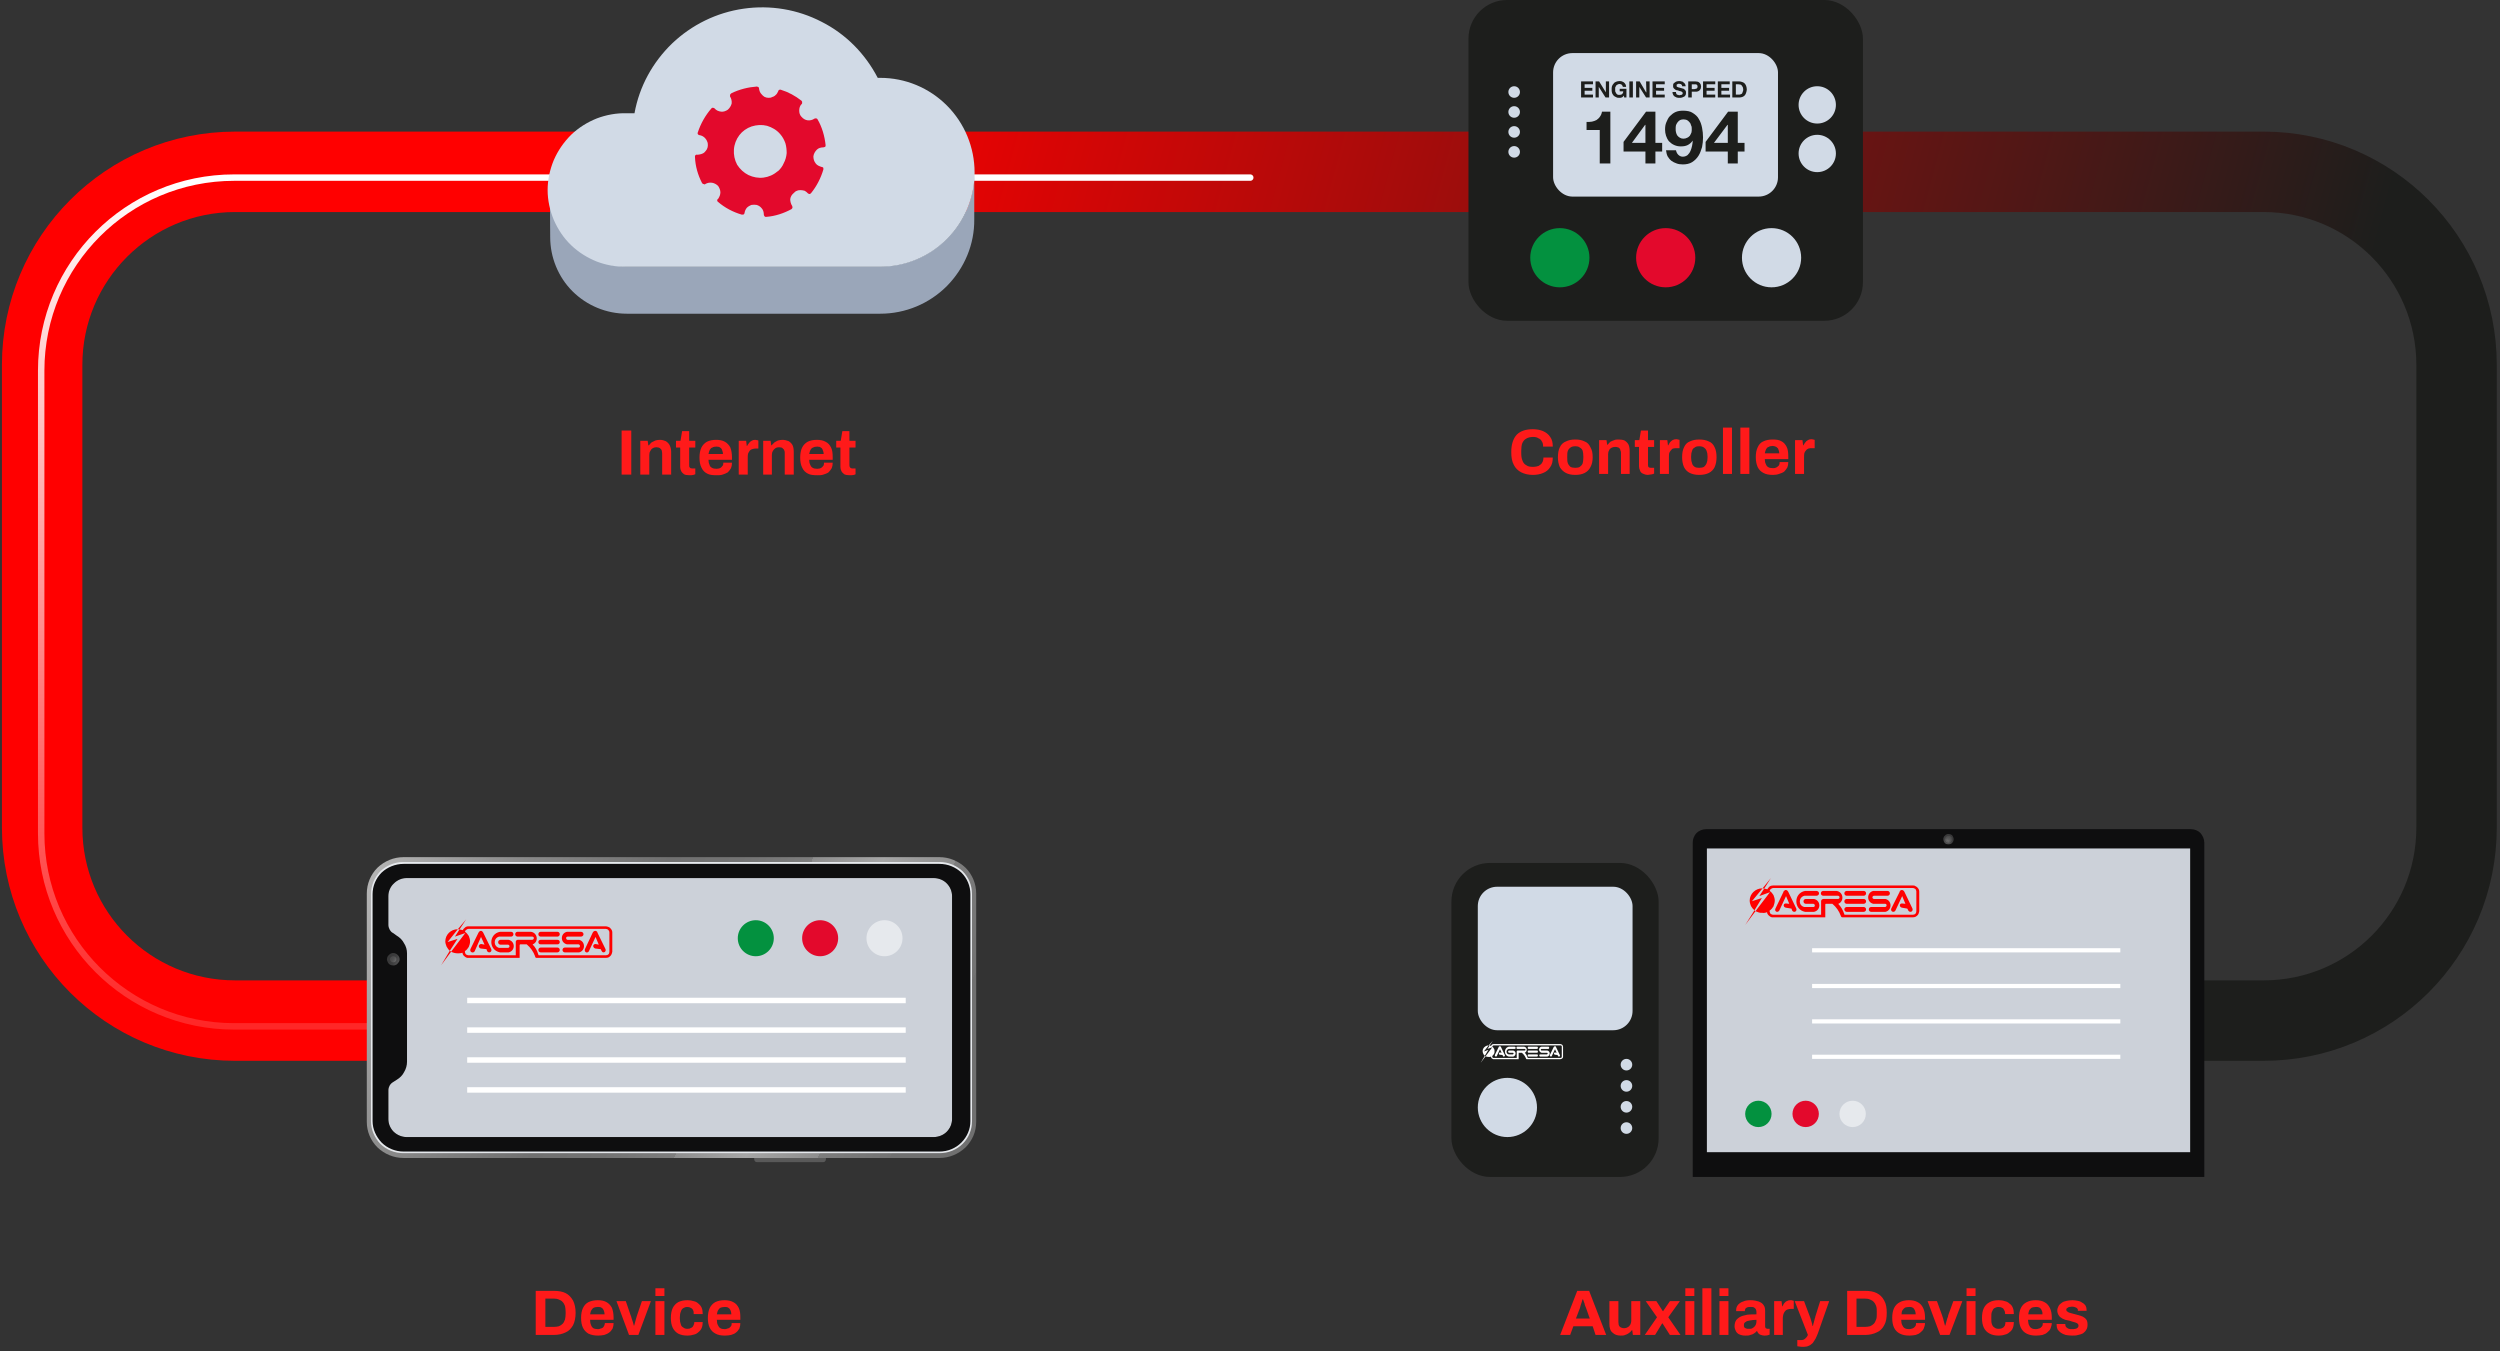 <svg xmlns="http://www.w3.org/2000/svg" width="777" height="420" viewBox="0 0 777 420" fill="none"><rect x="0" y="0" width="777" height="420" fill="#333333" stroke="none"/><defs><linearGradient id="Gradient-0" x1="669.9" y1="332.3" x2="196.3" y2="204.9" gradientUnits="userSpaceOnUse"><stop offset="0" stop-color="#1d1e1c"></stop><stop offset="1" stop-color="red"></stop></linearGradient><linearGradient id="Gradient-1" x1="388" y1="60.2" x2="388" y2="324" gradientUnits="userSpaceOnUse"><stop offset="0" stop-color="#fff"></stop><stop offset="1" stop-color="#ff2727"></stop></linearGradient><linearGradient id="Gradient-2" x1="606.3" y1="259.3" x2="604.9" y2="262.3" gradientUnits="userSpaceOnUse"><stop offset="0" stop-color="#585858"></stop><stop offset=".3" stop-color="#5b5b5b"></stop><stop offset=".6" stop-color="#656565"></stop><stop offset=".8" stop-color="#767676"></stop><stop offset="1" stop-color="#878787"></stop></linearGradient><linearGradient id="Gradient-3" x1="606" y1="259.9" x2="605.1" y2="261.8" gradientUnits="userSpaceOnUse"><stop offset="0" stop-color="#585858"></stop><stop offset=".3" stop-color="#5b5b5b"></stop><stop offset=".6" stop-color="#656565"></stop><stop offset=".8" stop-color="#767676"></stop><stop offset="1" stop-color="#878787"></stop></linearGradient><linearGradient id="Gradient-4" x1="605.9" y1="260.2" x2="605.3" y2="261.4" gradientUnits="userSpaceOnUse"><stop offset="0" stop-color="#585858"></stop><stop offset=".3" stop-color="#5b5b5b"></stop><stop offset=".6" stop-color="#656565"></stop><stop offset=".8" stop-color="#767676"></stop><stop offset="1" stop-color="#878787"></stop></linearGradient><linearGradient id="Gradient-5" x1="245.6" y1="361.3" x2="245.6" y2="356.7" gradientUnits="userSpaceOnUse"><stop offset="0" stop-color="#585858"></stop><stop offset=".3" stop-color="#5b5b5b"></stop><stop offset=".6" stop-color="#656565"></stop><stop offset=".8" stop-color="#767676"></stop><stop offset="1" stop-color="#878787"></stop></linearGradient><linearGradient id="Gradient-6" x1="116.4" y1="271.6" x2="300.2" y2="356.9" gradientUnits="userSpaceOnUse"><stop offset="0" stop-color="#b3b3b3"></stop><stop offset=".2" stop-color="#898989"></stop><stop offset=".4" stop-color="#707070"></stop><stop offset=".5" stop-color="#737373"></stop><stop offset=".6" stop-color="#7d7d7d"></stop><stop offset=".6" stop-color="#8e8e8e"></stop><stop offset=".7" stop-color="#a6a6a6"></stop><stop offset=".7" stop-color="#b3b3b3"></stop><stop offset=".7" stop-color="#a5a5a5"></stop><stop offset=".8" stop-color="#8e8e8e"></stop><stop offset=".8" stop-color="#7d7d7d"></stop><stop offset=".9" stop-color="#737373"></stop><stop offset=".9" stop-color="#707070"></stop></linearGradient><linearGradient id="Gradient-7" x1="120.5" y1="297.4" x2="124" y2="299" gradientUnits="userSpaceOnUse"><stop offset="0" stop-color="#585858"></stop><stop offset=".3" stop-color="#5b5b5b"></stop><stop offset=".6" stop-color="#656565"></stop><stop offset=".8" stop-color="#767676"></stop><stop offset="1" stop-color="#878787"></stop></linearGradient><linearGradient id="Gradient-8" x1="121.3" y1="297.7" x2="123.1" y2="298.6" gradientUnits="userSpaceOnUse"><stop offset="0" stop-color="#585858"></stop><stop offset=".3" stop-color="#5b5b5b"></stop><stop offset=".6" stop-color="#656565"></stop><stop offset=".8" stop-color="#767676"></stop><stop offset="1" stop-color="#878787"></stop></linearGradient></defs><style>@keyframes a0_do { 0% { stroke-dashoffset: 1395.2px; } 100% { stroke-dashoffset: 0px; } }@keyframes a1_t { 0% { transform: translate(236.3px,47.2px) rotate(0deg) translate(-400.3px,-52.2px); } 100% { transform: translate(236.3px,47.2px) rotate(360deg) translate(-400.3px,-52.2px); } }</style><path d="M122.3 317.2h-49.2c-33.2 0-60-26.8-60-60v-143.8c0-33.1 26.8-60 60-60h630.4c33.2 0 60 26.9 60 60v143.8c0 33.2-26.8 60-60 60h-51.4" stroke="url(#Gradient-0)" stroke-width="25" stroke-linecap="round"></path><path d="M122 324h-49.2c-33.2 0-60-26.9-60-60v-143.8c0-33.1 26.8-60 60-60h630.4c33.2 0 60 26.9 60 60v143.8c0 33.1-26.8 60-60 60h-51.4" stroke="url(#Gradient-1)" stroke-width="2" stroke-linecap="round" stroke-dashoffset="1395.2" stroke-dasharray="697.5" transform="translate(0,-5)" style="animation: 4s linear infinite both a0_do;"></path><rect x="456.4" width="122.6" height="99.7" rx="12" fill="#1d1e1c"></rect><rect x="482.7" y="16.5" width="69.9" height="44.6" rx="6" fill="#d1dae6"></rect><ellipse cx="484.8" cy="80.1" fill="#03913f" rx="9.2" ry="9.2"></ellipse><ellipse cx="517.7" cy="80.1" fill="#e3092c" rx="9.2" ry="9.2"></ellipse><ellipse cx="550.6" cy="80.1" fill="#d1dae6" rx="9.2" ry="9.2"></ellipse><ellipse cx="564.8" cy="32.6" fill="#d1dae6" rx="5.8" ry="5.8"></ellipse><ellipse cx="470.6" cy="28.6" fill="#d1dae6" rx="1.8" ry="1.8"></ellipse><ellipse cx="470.6" cy="34.8" fill="#d1dae6" rx="1.8" ry="1.8"></ellipse><ellipse cx="470.6" cy="41" fill="#d1dae6" rx="1.8" ry="1.8"></ellipse><ellipse cx="470.6" cy="47.2" fill="#d1dae6" rx="1.8" ry="1.8"></ellipse><ellipse cx="564.8" cy="47.7" fill="#d1dae6" rx="5.8" ry="5.8"></ellipse><path d="M500.5 50.8h-3.3v-10.4h-4.1v-2.5c.6 0 1.2 0 1.7-0.1c.5-0.1 1-0.3 1.4-0.5c.4-0.3 .8-0.6 1.1-1.1c.3-0.4 .5-0.9 .6-1.5h2.6v16.1Zm10.9-12h-0.1l-4.1 5.6h4.2v-5.6Zm0 8.3h-6.8v-3l7-9.4h2.9v9.7h2.1v2.7h-2.1v3.7h-3.1v-3.7Zm11.8-4c.5 0 .8-0.1 1.2-0.3c.3-0.1 .6-0.4 .8-0.6c.2-0.3 .3-0.6 .5-1c.1-0.4 .1-0.7 .1-1.1c0-0.4 0-0.8-0.2-1.1c-0.1-0.4-0.2-0.7-0.5-1c-0.2-0.3-0.5-0.5-0.8-0.7c-0.3-0.1-0.7-0.2-1.1-0.2c-0.4 0-0.7 .1-1 .2c-0.3 .2-0.6 .4-0.8 .7c-0.2 .3-0.4 .6-0.5 .9c-0.1 .4-0.1 .7-0.1 1.1c0 .4 0 .8 .1 1.1c.1 .4 .2 .7 .4 1c.2 .3 .5 .5 .8 .7c.3 .2 .7 .3 1.1 .3Zm-2.3 3.6c.1 .5 .3 1 .7 1.4c.4 .4 .9 .6 1.4 .6c.6 0 1.1-0.2 1.5-0.5c.4-0.4 .7-0.8 .9-1.3c.2-0.5 .4-1 .5-1.6c.1-0.6 .2-1.1 .2-1.5v-0.1c-0.5 .7-1 1.1-1.6 1.4c-0.6 .3-1.3 .4-2.1 .4c-0.7 0-1.3-0.1-2-0.4c-0.7-0.3-1.2-0.7-1.7-1.2c-0.4-0.5-0.7-1.1-0.9-1.7c-0.2-0.6-0.3-1.3-0.3-1.9c0-0.9 .1-1.6 .4-2.3c.3-0.7 .6-1.4 1.1-1.9c.5-0.5 1.1-1 1.8-1.3c.7-0.3 1.5-0.4 2.3-0.4c1.2 0 2.3 .2 3 .7c.8 .5 1.5 1.1 1.9 1.9c.5 .8 .8 1.7 1 2.7c.2 1 .3 2 .3 3c0 1-0.1 2-0.3 3c-0.3 1-0.6 1.9-1.1 2.7c-0.5 .8-1.2 1.5-2 2c-0.8 .5-1.8 .7-2.9 .7c-0.7 0-1.4-0.1-1.9-0.3c-0.6-0.2-1.2-0.5-1.6-0.8c-0.5-0.4-0.9-0.9-1.2-1.4c-0.3-0.6-0.4-1.2-0.5-1.9h3.1Zm16.1-7.9h-0.1l-4.2 5.6h4.3v-5.6Zm0 8.3h-6.9v-3l7-9.4h3v9.7h2.1v2.7h-2.1v3.7h-3.1v-3.7Z" fill="#1d1e1c"></path><path d="M491.4 25.3h3.7v.9h-2.6v1.1h2.4v.9h-2.4v1.2h2.6v.9h-3.7v-5Zm4.5 0h1.1l2.1 3.4v-3.4h1v5h-1.1l-2.1-3.3v3.3h-1v-5Zm8.8 4.4c-0.2 .3-0.4 .5-0.7 .6c-0.2 .1-0.4 .1-0.7 .1c-0.4 0-0.7 0-1-0.2c-0.3-0.1-0.6-0.3-0.8-0.5c-0.2-0.3-0.4-0.5-0.5-0.9c-0.1-0.3-0.1-0.6-0.1-1c0-0.3 0-0.7 .1-1c.1-0.3 .3-0.6 .5-0.8c.2-0.3 .5-0.5 .8-0.6c.3-0.1 .6-0.2 1-0.2c.3 0 .5 0 .8 .1c.2 .1 .4 .2 .6 .3c.2 .2 .4 .4 .5 .6c.1 .2 .2 .5 .2 .8h-1c-0.1-0.3-0.2-0.5-0.4-0.7c-0.2-0.1-0.4-0.2-0.7-0.2c-0.2 0-0.4 .1-0.6 .2c-0.2 .1-0.3 .2-0.4 .3c-0.1 .2-0.2 .4-0.3 .6c0 .2 0 .4 0 .6c0 .2 0 .4 0 .6c.1 .2 .2 .4 .3 .6c.1 .1 .2 .3 .4 .4c.2 .1 .4 .1 .6 .1c.4 0 .7-0.1 .9-0.3c.2-0.2 .3-0.4 .3-0.8h-1.1v-0.8h2.1v2.7h-0.7l-0.1-0.6Zm1.7-4.4h1.1v5h-1.1v-5Zm2.1 0h1.1l2 3.4h.1l-0.1-3.4h1.1v5h-1.1l-2.1-3.3v3.3h-1v-5Zm5.1 0h3.8v.9h-2.7v1.1h2.5v.9h-2.5v1.2h2.7v.9h-3.8v-5Zm7.3 3.3c0 .2 0 .4 .1 .5c0 .1 .1 .2 .2 .3c.1 0 .2 .1 .4 .1c.1 .1 .2 .1 .4 .1c.1 0 .2 0 .3-0.1c.1 0 .2 0 .3 0c.1-0.1 .2-0.2 .3-0.2c0-0.1 .1-0.2 .1-0.4c0-0.1-0.1-0.2-0.2-0.3c-0.1-0.1-0.2-0.1-0.3-0.2c-0.1 0-0.3-0.1-0.5-0.1c-0.2-0.1-0.3-0.1-0.5-0.2c-0.2 0-0.4-0.1-0.6-0.1c-0.1-0.1-0.3-0.2-0.4-0.3c-0.2-0.1-0.3-0.3-0.4-0.4c-0.1-0.2-0.1-0.4-0.1-0.6c0-0.3 0-0.5 .1-0.7c.2-0.2 .3-0.3 .5-0.4c.2-0.2 .4-0.3 .6-0.3c.2-0.1 .4-0.1 .7-0.1c.2 0 .5 0 .7 .1c.2 0 .5 .1 .6 .3c.2 .1 .4 .3 .5 .5c.1 .2 .2 .4 .2 .7h-1.1c0-0.2 0-0.3-0.1-0.4c-0.1-0.1-0.1-0.1-0.2-0.2c-0.1-0.1-0.2-0.1-0.3-0.1c-0.1 0-0.3-0.1-0.4-0.1c-0.1 0-0.2 .1-0.3 .1c0 0-0.1 0-0.2 .1c-0.1 0-0.1 .1-0.2 .1c0 .1 0 .2 0 .3c0 .1 0 .2 0 .2c0 .1 .1 .2 .2 .2c.1 .1 .3 .1 .5 .2c.2 0 .4 .1 .7 .2c.1 0 .3 0 .4 .1c.2 0 .4 .1 .5 .2c.2 .1 .3 .3 .4 .4c.2 .2 .2 .4 .2 .7c0 .2 0 .5-0.1 .7c-0.1 .2-0.2 .3-0.4 .5c-0.2 .1-0.4 .2-0.7 .3c-0.2 .1-0.5 .1-0.9 .1c-0.2 0-0.5 0-0.8-0.1c-0.2-0.1-0.4-0.2-0.6-0.3c-0.2-0.1-0.4-0.3-0.5-0.6c-0.1-0.2-0.2-0.4-0.2-0.8h1.1Zm4.9-0.9h.8c.2 0 .3-0.1 .4-0.1c.1 0 .2 0 .3-0.1c.1 0 .2-0.1 .2-0.2c.1-0.1 .1-0.2 .1-0.4c0-0.1 0-0.3-0.1-0.4c0-0.1-0.1-0.1-0.2-0.2c-0.1-0.1-0.2-0.1-0.3-0.1c-0.1 0-0.2 0-0.4 0h-0.8v1.5Zm-1.1-2.4h2.2c.3 0 .6 .1 .8 .1c.3 .1 .4 .3 .6 .4c.1 .2 .2 .3 .3 .5c0 .2 .1 .4 .1 .6c0 .2-0.1 .4-0.1 .6c-0.1 .2-0.2 .4-0.3 .5c-0.2 .2-0.3 .3-0.6 .4c-0.2 .1-0.5 .1-0.8 .1h-1.1v1.8h-1.1v-5Zm4.6 0h3.8v.9h-2.7v1.1h2.5v.9h-2.5v1.2h2.7v.9h-3.8v-5Zm4.6 0h3.7v.9h-2.6v1.1h2.4v.9h-2.4v1.2h2.7v.9h-3.8v-5Zm5.6 4.1h1c.2 0 .3 0 .5-0.1c.1 0 .2-0.1 .4-0.2c.1-0.2 .2-0.3 .2-0.5c.1-0.2 .2-0.4 .2-0.7c0-0.3-0.1-0.5-0.1-0.7c-0.1-0.2-0.2-0.4-0.3-0.5c-0.1-0.2-0.2-0.3-0.4-0.4c-0.2 0-0.4-0.1-0.7-0.1h-0.8v3.2Zm-1.1-4.1h2.2c.3 0 .6 .1 .9 .2c.3 .1 .5 .2 .7 .4c.2 .2 .4 .5 .5 .8c.1 .3 .2 .7 .2 1.1c0 .3-0.1 .7-0.2 1c-0.1 .3-0.2 .6-0.4 .8c-0.2 .2-0.4 .4-0.7 .5c-0.3 .1-0.6 .2-1 .2h-2.2v-5Z" fill="#1d1e1c"></path><path d="M166.5 414.9v-13.7h5.6c1.5 0 2.7 .2 3.7 .7c1 .5 1.7 1.3 2.3 2.3c.5 1 .8 2.3 .8 3.8c0 1.6-0.3 2.9-0.8 3.9c-0.6 1-1.3 1.8-2.3 2.2c-1 .5-2.2 .8-3.7 .8h-5.6Zm3-2.5h2.6c.6 0 1.2-0.1 1.6-0.2c.5-0.2 .9-0.5 1.2-0.8c.3-0.3 .5-0.8 .7-1.3c.1-0.5 .2-1.1 .2-1.8v-0.6c0-0.7-0.1-1.2-0.2-1.8c-0.2-0.5-0.4-0.9-0.7-1.2c-0.3-0.4-0.7-0.6-1.2-0.8c-0.4-0.2-1-0.3-1.6-0.3h-2.6v8.8Zm16.4 2.7c-1.2 0-2.2-0.2-3-0.6c-0.7-0.4-1.3-1-1.7-1.8c-0.4-0.8-0.6-1.8-0.6-3.1c0-1.2 .2-2.3 .6-3.1c.4-0.8 .9-1.4 1.7-1.8c.8-0.4 1.8-0.6 2.9-0.6c1.1 0 2 .2 2.7 .6c.7 .4 1.3 1 1.7 1.8c.3 .8 .5 1.8 .5 3v.7h-7.3c0 .7 .1 1.2 .3 1.6c.1 .4 .4 .8 .7 1c.4 .2 .9 .3 1.5 .3c.3 0 .6-0.1 .8-0.2c.3 0 .5-0.2 .7-0.3c.2-0.2 .3-0.4 .4-0.6c.1-0.3 .2-0.5 .2-0.8h2.7c0 .6-0.1 1.2-0.3 1.7c-0.3 .5-0.6 .9-1 1.2c-0.5 .4-1 .6-1.6 .8c-0.6 .1-1.2 .2-1.9 .2Zm-2.5-6.6h4.5c0-0.4-0.1-0.8-0.2-1.1c-0.1-0.2-0.2-0.5-0.4-0.7c-0.2-0.2-0.4-0.3-0.6-0.4c-0.3-0.1-0.6-0.1-0.9-0.1c-0.5 0-0.9 .1-1.2 .2c-0.4 .2-0.6 .5-0.8 .8c-0.2 .3-0.3 .8-0.4 1.3Zm12.1 6.4l-3.9-10.5h2.9l1.5 4.4c.1 .2 .2 .5 .3 .9c.1 .4 .3 .8 .4 1.2c.1 .4 .2 .8 .3 1.1h.1c.1-0.3 .2-0.7 .3-1.1c.1-0.4 .2-0.8 .3-1.1c.1-0.4 .2-0.7 .3-1l1.5-4.4h2.8l-3.9 10.5h-2.9Zm8.2-12.1v-2.4h2.8v2.4h-2.8Zm0 12.1v-10.5h2.8v10.5h-2.8Zm10 .2c-1.2 0-2.1-0.2-2.9-0.6c-0.7-0.4-1.3-1-1.7-1.8c-0.4-0.8-0.6-1.8-0.6-3.1c0-1.2 .2-2.3 .6-3.1c.4-0.8 1-1.4 1.7-1.8c.8-0.4 1.7-0.6 2.9-0.6c.7 0 1.3 .1 1.9 .3c.6 .1 1.1 .4 1.5 .8c.4 .3 .8 .8 1 1.3c.2 .5 .3 1.1 .3 1.9h-2.8c0-0.5 0-0.9-0.2-1.2c-0.1-0.3-0.4-0.6-0.7-0.7c-0.3-0.2-0.6-0.3-1.1-0.3c-0.5 0-1 .2-1.3 .4c-0.3 .2-0.6 .6-0.7 1.1c-0.2 .4-0.3 1-0.3 1.7v.5c0 .6 .1 1.2 .3 1.7c.1 .5 .4 .8 .8 1c.3 .3 .8 .4 1.3 .4c.5 0 .8-0.1 1.1-0.3c.3-0.1 .6-0.4 .7-0.7c.2-0.3 .3-0.7 .3-1.1h2.6c0 .6-0.1 1.3-0.3 1.8c-0.2 .5-0.6 1-1 1.3c-0.4 .4-0.9 .7-1.5 .8c-0.6 .2-1.2 .3-1.9 .3Zm11.6 0c-1.2 0-2.2-0.2-2.9-0.6c-0.8-0.4-1.4-1-1.8-1.8c-0.4-0.8-0.6-1.8-0.6-3.1c0-1.2 .2-2.3 .6-3.1c.4-0.8 1-1.4 1.7-1.8c.8-0.4 1.8-0.6 2.9-0.6c1.1 0 2 .2 2.7 .6c.8 .4 1.3 1 1.7 1.8c.4 .8 .5 1.8 .5 3v.7h-7.3c0 .7 .1 1.2 .3 1.6c.2 .4 .4 .8 .8 1c.3 .2 .8 .3 1.4 .3c.3 0 .6-0.1 .8-0.2c.3 0 .5-0.2 .7-0.3c.2-0.2 .4-0.4 .5-0.6c.1-0.3 .1-0.5 .1-0.8h2.7c0 .6-0.1 1.2-0.3 1.7c-0.3 .5-0.6 .9-1 1.2c-0.4 .4-1 .6-1.6 .8c-0.5 .1-1.2 .2-1.9 .2Zm-2.5-6.6h4.5c0-0.4-0.1-0.8-0.2-1.1c-0.1-0.2-0.2-0.5-0.4-0.7c-0.2-0.2-0.4-0.3-0.6-0.4c-0.3-0.1-0.5-0.1-0.8-0.1c-0.5 0-1 .1-1.3 .2c-0.4 .2-0.6 .5-0.8 .8c-0.2 .3-0.3 .8-0.4 1.3Z" fill="#ff1a1a"></path><path d="M484.9 414.9l5.3-13.7h3.7l5.3 13.7h-3.3l-0.9-2.7h-6l-1 2.7h-3.1Zm4.9-5.1h4.3l-1.2-3.4c-0.1-0.1-0.1-0.3-0.2-0.5c-0.1-0.2-0.2-0.5-0.2-0.7c-0.1-0.3-0.2-0.5-0.3-0.8c-0.1-0.2-0.1-0.4-0.2-0.6h-0.1c-0.1 .2-0.2 .5-0.3 .9c-0.1 .3-0.2 .6-0.3 .9c-0.1 .4-0.2 .6-0.2 .8l-1.3 3.4Zm13.9 5.3c-1.1 0-1.9-0.3-2.5-0.9c-0.7-0.5-1-1.5-1-2.8v-7h2.8v6.5c0 .4 .1 .7 .1 .9c.1 .3 .2 .4 .4 .6c.1 .1 .3 .2 .6 .3c.2 .1 .4 .1 .7 .1c.4 0 .8-0.1 1.1-0.3c.4-0.2 .6-0.5 .8-0.8c.2-0.4 .3-0.8 .3-1.2v-6.1h2.8v10.5h-2.3l-0.2-1.5h-0.1c-0.3 .4-0.6 .7-0.9 .9c-0.4 .3-0.8 .5-1.2 .6c-0.4 .2-0.9 .2-1.4 .2Zm7.5-0.2l3.8-5.5l-3.5-5h3.3l2 3.1h.1l2.1-3.1h3.1l-3.6 5l3.8 5.5h-3.3l-2.3-3.6h-0.1l-2.2 3.6h-3.2Zm12.6-12.1v-2.4h2.8v2.4h-2.8Zm0 12.1v-10.5h2.8v10.5h-2.8Zm5.3 0v-14.5h2.8v14.5h-2.8Zm5.3-12.1v-2.4h2.8v2.4h-2.8Zm0 12.1v-10.5h2.8v10.5h-2.8Zm8.1 .2c-0.3 0-0.7 0-1.1-0.1c-0.4-0.1-0.7-0.2-1.1-0.4c-0.3-0.2-0.6-0.5-0.8-0.9c-0.2-0.4-0.4-0.9-0.4-1.5c0-0.8 .2-1.4 .5-1.9c.3-0.4 .8-0.8 1.4-1.1c.6-0.3 1.3-0.4 2.1-0.6c.9-0.1 1.8-0.1 2.8-0.1v-0.8c0-0.3-0.1-0.6-0.2-0.8c-0.1-0.2-0.3-0.4-0.5-0.5c-0.3-0.2-0.6-0.2-1-0.2c-0.5 0-0.8 0-1.1 .1c-0.3 .1-0.5 .3-0.6 .4c-0.1 .2-0.2 .4-0.2 .6v.2h-2.7c0 0 0-0.1 0-0.2c0 0 0-0.1 0-0.2c0-0.6 .2-1.1 .6-1.6c.4-0.4 .9-0.8 1.6-1c.6-0.3 1.4-0.4 2.3-0.4c1 0 1.8 .2 2.5 .4c.7 .3 1.2 .6 1.5 1.1c.4 .5 .5 1.1 .5 1.9v4.8c0 .2 .1 .4 .2 .5c.2 .1 .4 .2 .5 .2h.7v1.8c-0.1 .1-0.4 .1-0.6 .2c-0.3 .1-0.7 .1-1.1 .1c-0.3 0-0.7-0.1-1-0.2c-0.3-0.1-0.5-0.2-0.7-0.4c-0.2-0.2-0.4-0.5-0.5-0.8h-0.1c-0.2 .3-0.5 .5-0.8 .7c-0.4 .3-0.7 .4-1.2 .5c-0.4 .2-0.9 .2-1.5 .2Zm1-2.1c.4 0 .7 0 1-0.1c.3-0.2 .5-0.3 .7-0.5c.2-0.2 .4-0.4 .5-0.7c.1-0.3 .2-0.6 .2-0.9v-0.6c-0.8 0-1.4 .1-2 .2c-0.6 .1-1.1 .2-1.4 .5c-0.4 .2-0.5 .5-0.5 1c0 .2 0 .4 .1 .6c.2 .2 .3 .3 .6 .4c.2 .1 .5 .1 .8 .1Zm7.9 1.9v-10.5h2.3l.2 1.6h.1c.2-0.3 .3-0.7 .5-0.9c.3-0.3 .5-0.6 .8-0.7c.4-0.2 .7-0.3 1.2-0.3c.2 0 .4 0 .6 .1c.2 0 .3 .1 .4 .1v2.5h-0.9c-0.4 0-0.7 .1-1.1 .2c-0.3 .1-0.5 .3-0.7 .5c-0.2 .3-0.4 .6-0.5 .9c-0.1 .4-0.2 .8-0.2 1.2v5.3h-2.7Zm9.1 3.7c-0.5 0-0.9 0-1.3-0.1c-0.3 0-0.5-0.1-0.6-0.1v-1.9h1.2c.4 0 .7-0.1 .9-0.2c.3-0.2 .5-0.4 .7-0.6c.2-0.3 .4-0.5 .5-0.8l-4.1-10.5h2.9l1.8 4.8c.1 .3 .2 .5 .3 .9c.1 .3 .2 .7 .3 1c.1 .4 .2 .7 .2 1h.1c.1-0.2 .2-0.4 .2-0.7c.1-0.2 .2-0.5 .2-0.7c.1-0.3 .2-0.6 .2-0.8c.1-0.2 .2-0.5 .2-0.7l1.5-4.8h2.8l-3.5 10c-0.2 .6-0.5 1.1-0.7 1.6c-0.3 .5-0.6 1-0.9 1.4c-0.4 .4-0.8 .7-1.3 .9c-0.4 .2-1 .3-1.6 .3Zm13.6-3.7v-13.7h5.6c1.4 0 2.6 .2 3.6 .7c1 .5 1.8 1.3 2.3 2.3c.6 1 .8 2.3 .8 3.8c0 1.6-0.2 2.9-0.8 3.9c-0.5 1-1.3 1.8-2.3 2.2c-1 .5-2.2 .8-3.6 .8h-5.6Zm2.9-2.5h2.6c.6 0 1.2-0.1 1.6-0.2c.5-0.2 .9-0.5 1.2-0.8c.3-0.3 .5-0.8 .7-1.3c.2-0.5 .2-1.1 .2-1.8v-0.6c0-0.7 0-1.2-0.2-1.8c-0.2-0.5-0.4-0.9-0.7-1.2c-0.3-0.4-0.7-0.6-1.2-0.8c-0.4-0.2-1-0.3-1.6-0.3h-2.6v8.8Zm16.4 2.7c-1.2 0-2.1-0.2-2.9-0.6c-0.8-0.4-1.4-1-1.8-1.8c-0.4-0.8-0.6-1.8-0.6-3.1c0-1.2 .2-2.3 .6-3.1c.4-0.8 1-1.4 1.8-1.8c.7-0.4 1.7-0.6 2.8-0.6c1.1 0 2 .2 2.7 .6c.8 .4 1.3 1 1.7 1.8c.4 .8 .6 1.8 .6 3v.7h-7.4c0 .7 .1 1.2 .3 1.6c.2 .4 .4 .8 .8 1c.3 .2 .8 .3 1.4 .3c.3 0 .6-0.1 .9-0.2c.2 0 .4-0.2 .6-0.3c.2-0.2 .4-0.4 .5-0.6c.1-0.3 .1-0.5 .1-0.8h2.8c0 .6-0.2 1.2-0.4 1.7c-0.2 .5-0.6 .9-1 1.2c-0.4 .4-0.9 .6-1.5 .8c-0.6 .1-1.3 .2-2 .2Zm-2.4-6.6h4.4c0-0.4-0.1-0.8-0.2-1.1c-0.1-0.2-0.2-0.5-0.4-0.7c-0.1-0.2-0.4-0.3-0.6-0.4c-0.2-0.1-0.5-0.1-0.8-0.1c-0.5 0-1 .1-1.3 .2c-0.3 .2-0.6 .5-0.8 .8c-0.2 .3-0.3 .8-0.3 1.3Zm12 6.4l-3.9-10.5h2.9l1.6 4.4c.1 .2 .1 .5 .3 .9c.1 .4 .2 .8 .3 1.2c.1 .4 .2 .8 .3 1.1h.1c.1-0.3 .2-0.7 .3-1.1c.1-0.4 .2-0.8 .3-1.1c.2-0.4 .3-0.7 .3-1l1.6-4.4h2.8l-4 10.5h-2.9Zm8.2-12.1v-2.4h2.8v2.4h-2.8Zm0 12.1v-10.5h2.8v10.5h-2.8Zm10 .2c-1.1 0-2.1-0.2-2.8-0.6c-0.8-0.4-1.4-1-1.8-1.8c-0.4-0.8-0.6-1.8-0.6-3.1c0-1.2 .2-2.3 .6-3.1c.4-0.8 1-1.4 1.8-1.8c.7-0.4 1.7-0.6 2.8-0.6c.7 0 1.4 .1 1.9 .3c.6 .1 1.1 .4 1.5 .8c.5 .3 .8 .8 1 1.3c.2 .5 .3 1.1 .3 1.9h-2.7c0-0.5-0.1-0.9-0.3-1.2c-0.1-0.3-0.3-0.6-0.6-0.7c-0.3-0.2-0.7-0.3-1.2-0.3c-0.5 0-0.9 .2-1.3 .4c-0.3 .2-0.5 .6-0.7 1.1c-0.2 .4-0.2 1-0.2 1.7v.5c0 .6 0 1.2 .2 1.7c.2 .5 .4 .8 .8 1c.3 .3 .8 .4 1.3 .4c.5 0 .9-0.1 1.2-0.3c.3-0.1 .5-0.4 .7-0.7c.1-0.3 .2-0.7 .2-1.1h2.6c0 .6-0.1 1.3-0.3 1.8c-0.2 .5-0.5 1-1 1.3c-0.4 .4-0.9 .7-1.5 .8c-0.5 .2-1.2 .3-1.9 .3Zm11.6 0c-1.2 0-2.1-0.2-2.9-0.6c-0.8-0.4-1.4-1-1.8-1.8c-0.4-0.8-0.6-1.8-0.6-3.1c0-1.2 .2-2.3 .6-3.1c.4-0.8 1-1.4 1.8-1.8c.8-0.4 1.7-0.6 2.8-0.6c1.1 0 2 .2 2.7 .6c.8 .4 1.3 1 1.7 1.8c.4 .8 .6 1.8 .6 3v.7h-7.4c.1 .7 .1 1.2 .3 1.6c.2 .4 .4 .8 .8 1c.3 .2 .8 .3 1.4 .3c.3 0 .6-0.1 .9-0.2c.2 0 .5-0.2 .6-0.3c.2-0.2 .4-0.4 .5-0.6c.1-0.3 .1-0.5 .1-0.8h2.8c0 .6-0.2 1.2-0.4 1.7c-0.2 .5-0.6 .9-1 1.2c-0.4 .4-0.9 .6-1.5 .8c-0.6 .1-1.3 .2-2 .2Zm-2.4-6.6h4.4c0-0.4 0-0.8-0.2-1.1c0-0.2-0.2-0.5-0.4-0.7c-0.1-0.2-0.3-0.3-0.6-0.4c-0.2-0.1-0.5-0.1-0.8-0.1c-0.5 0-0.9 .1-1.3 .2c-0.3 .2-0.6 .5-0.8 .8c-0.1 .3-0.3 .8-0.3 1.3Zm13.6 6.6c-0.8 0-1.4-0.1-2-0.2c-0.6-0.2-1.1-0.4-1.5-0.7c-0.4-0.3-0.7-0.6-1-1c-0.2-0.4-0.3-0.9-0.3-1.4c0 0 0-0.1 0-0.1c0-0.1 0-0.1 0-0.2h2.7c0 .1 0 .1 0 .1c0 .1 0 .1 0 .1c0 .3 .1 .6 .3 .8c.2 .2 .5 .4 .8 .5c.3 .1 .7 .1 1 .1c.4 0 .7 0 1-0.1c.3 0 .5-0.2 .7-0.3c.2-0.2 .3-0.4 .3-0.6c0-0.4-0.1-0.6-0.4-0.8c-0.2-0.1-0.5-0.3-1-0.4c-0.4-0.1-0.8-0.2-1.3-0.4c-0.5-0.1-0.9-0.2-1.4-0.3c-0.4-0.2-0.9-0.3-1.2-0.6c-0.4-0.2-0.7-0.5-0.9-0.9c-0.2-0.3-0.4-0.8-0.4-1.4c0-0.5 .2-1 .4-1.4c.2-0.4 .6-0.7 1-1c.4-0.3 .9-0.5 1.5-0.6c.5-0.1 1.2-0.2 1.8-0.2c.6 0 1.2 .1 1.7 .2c.6 .1 1 .3 1.4 .6c.4 .2 .7 .5 1 .9c.2 .4 .3 .8 .3 1.2c0 .1 0 .2 0 .3c0 .1 0 .1 0 .1h-2.7v-0.1c0-0.3 0-0.5-0.2-0.6c-0.1-0.2-0.4-0.3-0.6-0.4c-0.3-0.1-0.6-0.2-1-0.2c-0.3 0-0.5 .1-0.8 .1c-0.2 0-0.4 .1-0.5 .2c-0.2 .1-0.3 .2-0.4 .3c-0.1 .1-0.1 .2-0.1 .4c0 .2 .1 .4 .3 .5c.2 .2 .4 .3 .7 .4c.4 .1 .7 .2 1.1 .3c.5 .1 1 .3 1.5 .4c.5 .1 1 .3 1.5 .5c.4 .2 .8 .5 1.1 .9c.3 .4 .4 .9 .4 1.6c0 .6-0.1 1.2-0.4 1.6c-0.2 .4-0.6 .8-1 1.1c-0.4 .2-0.9 .4-1.5 .5c-0.6 .2-1.3 .2-1.9 .2Z" fill="#ff1a1a"></path><path d="M476.4 147.6c-1.4 0-2.6-0.3-3.6-0.8c-1-0.5-1.8-1.3-2.3-2.3c-0.6-1.1-0.8-2.4-0.8-4c0-2.4 .6-4.2 1.7-5.4c1.2-1.2 2.9-1.7 5-1.7c1.2 0 2.3 .2 3.2 .6c.9 .4 1.7 1 2.2 1.8c.6 .8 .8 1.8 .8 3h-3c0-0.7-0.1-1.2-0.4-1.6c-0.2-0.5-0.6-0.8-1.1-1c-0.4-0.3-1-0.4-1.6-0.4c-0.9 0-1.6 .2-2.1 .5c-0.6 .3-1 .8-1.3 1.5c-0.2 .6-0.3 1.4-0.3 2.3v.7c0 .9 .1 1.7 .4 2.4c.2 .6 .6 1.1 1.2 1.4c.5 .4 1.2 .5 2.1 .5c.6 0 1.2-0.1 1.7-0.3c.5-0.3 .9-0.6 1.1-1c.3-0.5 .4-1 .4-1.6h2.9c0 1.2-0.2 2.2-0.8 3c-0.5 .8-1.2 1.4-2.2 1.8c-0.9 .4-2 .6-3.2 .6Zm13.2 0c-1.2 0-2.1-0.2-2.9-0.6c-0.8-0.4-1.4-1-1.9-1.8c-0.4-0.9-0.6-1.9-0.6-3.1c0-1.3 .2-2.3 .6-3.1c.4-0.9 1.1-1.5 1.9-1.8c.8-0.4 1.7-0.6 2.9-0.6c1.2 0 2.1 .2 2.9 .6c.8 .3 1.4 .9 1.8 1.8c.5 .8 .7 1.8 .7 3.1c0 1.2-0.2 2.2-0.7 3.1c-0.4 .8-1 1.4-1.8 1.8c-0.8 .4-1.7 .6-2.9 .6Zm0-2.2c.6 0 1.1-0.1 1.4-0.3c.4-0.3 .7-0.6 .9-1.1c.1-0.5 .2-1 .2-1.7v-0.5c0-0.7-0.1-1.2-0.2-1.7c-0.2-0.5-0.5-0.8-0.9-1c-0.3-0.3-0.8-0.4-1.4-0.4c-0.6 0-1.1 .1-1.5 .4c-0.3 .2-0.6 .5-0.8 1c-0.2 .5-0.2 1-0.2 1.7v.5c0 .7 0 1.2 .2 1.7c.2 .5 .5 .8 .8 1.1c.4 .2 .9 .3 1.5 .3Zm7.4 1.9v-10.5h2.3l.2 1.4h.2c.2-0.3 .5-0.6 .8-0.9c.4-0.2 .8-0.4 1.2-0.5c.4-0.2 .9-0.2 1.4-0.2c.7 0 1.3 .1 1.8 .3c.5 .3 .9 .7 1.2 1.2c.3 .6 .4 1.3 .4 2.2v7h-2.7v-6.6c0-0.3-0.1-0.6-0.2-0.8c0-0.3-0.2-0.5-0.3-0.6c-0.2-0.2-0.4-0.3-0.6-0.3c-0.2-0.1-0.5-0.1-0.7-0.1c-0.5 0-0.8 .1-1.2 .3c-0.3 .2-0.6 .4-0.7 .8c-0.2 .3-0.3 .7-0.3 1.2v6.1h-2.8Zm15.2 .3c-0.7 0-1.2-0.2-1.6-0.4c-0.5-0.2-0.8-0.6-0.9-1c-0.2-0.4-0.3-0.8-0.3-1.3v-6h-1.3v-2.1h1.4l.5-3h2.2v3h1.9v2.1h-1.9v5.5c0 .3 0 .6 .2 .8c.1 .1 .4 .2 .7 .2h1v1.8c-0.2 .1-0.4 .1-0.6 .2c-0.2 0-0.4 .1-0.7 .1c-0.2 0-0.4 .1-0.6 .1Zm3.7-0.3v-10.5h2.3l.2 1.6h.1c.2-0.3 .3-0.6 .5-0.9c.3-0.3 .5-0.5 .8-0.7c.4-0.2 .7-0.3 1.2-0.3c.2 0 .4 .1 .6 .1c.2 .1 .3 .1 .4 .1v2.6h-0.9c-0.4 0-0.7 0-1.1 .1c-0.3 .1-0.5 .3-0.7 .6c-0.2 .2-0.4 .5-0.5 .8c-0.1 .4-0.1 .8-0.1 1.3v5.2h-2.8Zm12.2 .3c-1.1 0-2.1-0.2-2.9-0.6c-0.8-0.4-1.4-1-1.8-1.8c-0.4-0.9-0.6-1.9-0.6-3.1c0-1.3 .2-2.3 .6-3.1c.4-0.9 1-1.5 1.8-1.8c.8-0.4 1.8-0.6 2.9-0.6c1.2 0 2.2 .2 3 .6c.8 .3 1.4 .9 1.8 1.8c.4 .8 .6 1.8 .6 3.1c0 1.2-0.2 2.2-0.6 3.1c-0.4 .8-1 1.4-1.8 1.8c-0.8 .4-1.8 .6-3 .6Zm0-2.2c.6 0 1.1-0.1 1.5-0.3c.3-0.3 .6-0.6 .8-1.1c.2-0.5 .3-1 .3-1.7v-0.5c0-0.7-0.1-1.2-0.3-1.7c-0.2-0.5-0.5-0.8-0.8-1c-0.4-0.3-0.9-0.4-1.5-0.4c-0.6 0-1.1 .1-1.4 .4c-0.4 .2-0.7 .5-0.8 1c-0.2 .5-0.3 1-0.3 1.7v.5c0 .7 .1 1.2 .3 1.7c.1 .5 .4 .8 .8 1.1c.3 .2 .8 .3 1.4 .3Zm7.4 1.9v-14.4h2.8v14.4h-2.8Zm5.4 0v-14.4h2.8v14.4h-2.8Zm10.1 .3c-1.2 0-2.2-0.2-2.9-0.6c-0.8-0.4-1.4-1-1.8-1.8c-0.4-0.9-0.6-1.9-0.6-3.1c0-1.3 .2-2.3 .6-3.1c.4-0.9 1-1.5 1.7-1.8c.8-0.4 1.8-0.6 2.9-0.6c1.1 0 2 .1 2.7 .5c.8 .4 1.3 1 1.7 1.8c.4 .8 .5 1.8 .5 3.1v.7h-7.3c0 .6 .1 1.1 .3 1.5c.2 .5 .4 .8 .8 1c.3 .2 .8 .3 1.4 .3c.3 0 .6 0 .8-0.1c.3-0.1 .5-0.2 .7-0.4c.2-0.1 .4-0.3 .5-0.6c.1-0.2 .1-0.5 .1-0.8h2.7c0 .7-0.1 1.2-0.3 1.7c-0.3 .5-0.6 .9-1 1.3c-0.4 .3-1 .5-1.6 .7c-0.5 .2-1.2 .3-1.9 .3Zm-2.5-6.7h4.5c0-0.4-0.1-0.7-0.2-1c-0.1-0.3-0.2-0.6-0.4-0.7c-0.2-0.2-0.4-0.4-0.6-0.4c-0.3-0.1-0.5-0.2-0.8-0.2c-0.5 0-1 .1-1.3 .3c-0.4 .1-0.6 .4-0.8 .7c-0.2 .4-0.3 .8-0.4 1.3Zm9.4 6.4v-10.5h2.3l.2 1.6h.1c.2-0.3 .3-0.6 .6-0.9c.2-0.3 .4-0.5 .8-0.7c.3-0.2 .7-0.3 1.1-0.3c.2 0 .4 .1 .6 .1c.2 .1 .3 .1 .4 .1v2.6h-0.8c-0.5 0-0.8 0-1.1 .1c-0.3 .1-0.6 .3-0.8 .6c-0.2 .2-0.4 .5-0.5 .8c-0.1 .4-0.1 .8-0.1 1.3v5.2h-2.8Z" fill="#ff1a1a"></path><path d="M193.2 147.5v-13.7h3v13.7h-3Zm5.8 0v-10.5h2.3l.2 1.4h.2c.2-0.3 .5-0.6 .8-0.9c.4-0.2 .8-0.4 1.2-0.6c.4-0.1 .9-0.2 1.4-0.2c.7 0 1.3 .2 1.8 .4c.5 .3 .9 .7 1.2 1.2c.3 .6 .5 1.3 .5 2.2v7h-2.8v-6.6c0-0.3-0.1-0.6-0.1-0.8c-0.1-0.3-0.2-0.5-0.4-0.6c-0.1-0.2-0.3-0.3-0.6-0.4c-0.2 0-0.4-0.1-0.7-0.1c-0.4 0-0.8 .1-1.1 .3c-0.4 .2-0.6 .5-0.8 .9c-0.2 .3-0.3 .7-0.3 1.2v6.1h-2.8Zm15.2 .2c-0.7 0-1.2-0.1-1.6-0.3c-0.4-0.3-0.7-0.6-0.9-1c-0.2-0.4-0.3-0.8-0.3-1.3v-6h-1.3v-2.1h1.4l.5-3h2.2v3h1.9v2.1h-1.9v5.5c0 .3 0 .6 .2 .7c.1 .2 .4 .3 .7 .3h1v1.8c-0.2 .1-0.4 .1-0.6 .2c-0.2 0-0.4 .1-0.6 .1c-0.3 0-0.5 0-0.7 0Zm8.5 0c-1.2 0-2.2-0.1-2.9-0.5c-0.8-0.4-1.4-1-1.8-1.9c-0.4-0.8-0.6-1.8-0.6-3.1c0-1.2 .2-2.3 .6-3.1c.4-0.8 1-1.4 1.7-1.8c.8-0.4 1.8-0.6 2.9-0.6c1.1 0 2 .2 2.7 .6c.7 .4 1.3 1 1.7 1.8c.3 .8 .5 1.8 .5 3v.8h-7.3c0 .6 .1 1.1 .3 1.5c.1 .5 .4 .8 .8 1c.3 .2 .8 .3 1.4 .3c.3 0 .6-0.1 .8-0.1c.3-0.1 .5-0.2 .7-0.4c.2-0.2 .3-0.4 .5-0.6c.1-0.2 .1-0.5 .1-0.8h2.7c0 .7-0.1 1.2-0.3 1.7c-0.3 .5-0.6 .9-1 1.3c-0.5 .3-1 .5-1.6 .7c-0.6 .2-1.2 .2-1.9 .2Zm-2.5-6.6h4.5c0-0.4-0.1-0.7-0.2-1c-0.1-0.3-0.2-0.6-0.4-0.8c-0.2-0.1-0.4-0.3-0.6-0.4c-0.3 0-0.5-0.1-0.8-0.1c-0.6 0-1 .1-1.3 .3c-0.4 .1-0.6 .4-0.8 .7c-0.2 .4-0.3 .8-0.4 1.3Zm9.4 6.4v-10.5h2.3l.2 1.6h.1c.2-0.3 .3-0.6 .6-0.9c.2-0.3 .4-0.5 .8-0.7c.3-0.2 .6-0.3 1.1-0.3c.2 0 .4 .1 .6 .1c.2 0 .3 .1 .4 .1v2.5h-0.8c-0.5 0-0.8 .1-1.1 .2c-0.4 .1-0.6 .3-0.8 .5c-0.2 .3-0.4 .6-0.5 .9c-0.1 .4-0.1 .8-0.1 1.2v5.3h-2.8Zm7.6 0v-10.5h2.3l.2 1.4h.1c.3-0.3 .6-0.6 .9-0.9c.3-0.2 .7-0.4 1.1-0.6c.5-0.1 .9-0.2 1.4-0.2c.7 0 1.3 .2 1.9 .4c.5 .3 .9 .7 1.2 1.2c.3 .6 .4 1.3 .4 2.2v7h-2.8v-6.6c0-0.3 0-0.6-0.1-0.8c-0.1-0.3-0.2-0.5-0.4-0.6c-0.1-0.2-0.3-0.3-0.5-0.4c-0.2 0-0.5-0.1-0.8-0.1c-0.4 0-0.8 .1-1.1 .3c-0.3 .2-0.6 .5-0.8 .9c-0.2 .3-0.3 .7-0.3 1.2v6.1h-2.7Zm16.8 .2c-1.2 0-2.2-0.1-2.9-0.5c-0.8-0.4-1.4-1-1.8-1.9c-0.4-0.8-0.6-1.8-0.6-3.1c0-1.2 .2-2.3 .6-3.1c.4-0.8 1-1.4 1.7-1.8c.8-0.4 1.8-0.6 2.9-0.6c1.1 0 2 .2 2.7 .6c.8 .4 1.3 1 1.7 1.8c.4 .8 .5 1.8 .5 3v.8h-7.3c0 .6 .1 1.1 .3 1.5c.2 .5 .4 .8 .8 1c.3 .2 .8 .3 1.4 .3c.3 0 .6-0.1 .8-0.1c.3-0.1 .5-0.2 .7-0.4c.2-0.2 .4-0.4 .5-0.6c.1-0.2 .1-0.5 .1-0.8h2.7c0 .7-0.1 1.2-0.3 1.7c-0.3 .5-0.6 .9-1 1.3c-0.4 .3-1 .5-1.6 .7c-0.5 .2-1.2 .2-1.9 .2Zm-2.5-6.6h4.5c0-0.4-0.1-0.7-0.2-1c-0.1-0.3-0.2-0.6-0.4-0.8c-0.2-0.1-0.4-0.3-0.6-0.4c-0.3 0-0.5-0.1-0.8-0.1c-0.5 0-1 .1-1.3 .3c-0.4 .1-0.6 .4-0.8 .7c-0.2 .4-0.3 .8-0.4 1.3Zm12.5 6.6c-0.6 0-1.2-0.1-1.6-0.3c-0.4-0.3-0.7-0.6-0.9-1c-0.2-0.4-0.3-0.8-0.3-1.3v-6h-1.3v-2.1h1.4l.5-3h2.2v3h1.9v2.1h-1.9v5.5c0 .3 .1 .6 .2 .7c.2 .2 .4 .3 .7 .3h1v1.8c-0.1 .1-0.3 .1-0.5 .2c-0.3 0-0.5 .1-0.7 .1c-0.3 0-0.5 0-0.7 0Z" fill="#ff1a1a"></path><path d="M530.3 257.7h150.6c1.1 0 2.2 .4 3 1.2c.7 .8 1.2 1.9 1.2 3v103.9h-159v-103.9c0-0.6 .1-1.1 .3-1.6c.2-0.5 .5-1 .9-1.4c.4-0.4 .9-0.7 1.4-0.9c.5-0.2 1-0.3 1.6-0.3Z" fill="#0e0e0f"></path><path d="M680.7 263.7h-150.2v94.4h150.2v-94.4Z" fill="#ccd1d9"></path><path opacity=".56" d="M607.2 260.8c0-0.3-0.1-0.6-0.3-0.9c-0.1-0.3-0.4-0.5-0.7-0.6c-0.3-0.1-0.6-0.1-0.9-0.1c-0.3 .1-0.6 .2-0.8 .5c-0.3 .2-0.4 .5-0.5 .8c0 .3 0 .6 .1 .9c.1 .3 .3 .6 .6 .8c.3 .2 .6 .2 .9 .2c.4 0 .8-0.1 1.1-0.4c.3-0.3 .5-0.7 .5-1.2Z" fill="url(#Gradient-2)"></path><path opacity=".56" d="M606.6 260.8c0-0.2 0-0.4-0.1-0.6c-0.1-0.1-0.3-0.3-0.5-0.4c-0.2 0-0.4-0.1-0.6 0c-0.2 0-0.4 .1-0.5 .3c-0.2 .1-0.3 .3-0.3 .5c-0.1 .2 0 .4 0 .6c.1 .2 .2 .4 .4 .5c.2 .1 .4 .2 .6 .2c.1 0 .3-0.1 .4-0.1c.1-0.1 .2-0.1 .3-0.2c.1-0.1 .2-0.2 .3-0.4c0-0.1 0-0.2 0-0.4Z" fill="url(#Gradient-3)"></path><path opacity=".56" d="M606.2 260.8c0-0.1 0-0.2-0.1-0.3c0-0.1-0.1-0.2-0.3-0.3c-0.1 0-0.2 0-0.3 0c-0.1 0-0.3 .1-0.3 .2c-0.1 .1-0.2 .2-0.2 .3c0 .1 0 .2 0 .4c.1 .1 .2 .2 .3 .2c.1 .1 .2 .2 .3 .2c.2 0 .3-0.1 .4-0.2c.2-0.2 .2-0.3 .2-0.5Z" fill="url(#Gradient-4)"></path><ellipse cx="546.5" cy="346.2" fill="#03913f" rx="4.1" ry="4.1"></ellipse><ellipse cx="561.2" cy="346.2" fill="#e3092c" rx="4.1" ry="4.1"></ellipse><ellipse cx="575.8" cy="346.2" fill="#e6e9ed" rx="4.1" ry="4.1"></ellipse><path fill-rule="evenodd" clip-rule="evenodd" d="M579.3 280.9c.9-0.1 .9-1.4 0-1.5h-5.4c-0.9 .1-0.9 1.4 0 1.5h5.4Zm0-2.5c.9-0.1 .9-1.4 0-1.5h-5.4c-0.9 .1-0.9 1.4 0 1.5h5.4Zm0 5c.9-0.1 .9-1.4 0-1.5h-5.4c-0.9 .1-0.9 1.4 0 1.5h5.4Zm6.6-2.5c.6 0 .6 .9 0 1h-4.4c-0.9 .1-0.9 1.4 0 1.5h4.5c2.1-0.5 2.1-3.5 0-4h-3.6c-0.6-0.1-0.6-0.9 0-1h4.3c.9-0.1 .9-1.4 0-1.5h-4.5c-2.1 .5-2.1 3.5 0 4h3.7Zm-22.1 2.5c2.2-0.5 2.2-3.5 0-4h-2.6c-0.9 .1-0.9 1.4 0 1.5h2.4c.6 .1 .6 1 0 1c0 0-2.8 0-2.8 0c-1.9-0.4-1.9-3 0-3.5h3.8c1-0.1 1-1.4 0-1.5h-3.6c-3.6 .7-3.6 5.8 0 6.5h2.8Zm-7.7-2.5l-1-0.1c-0.9-0.1-1 1.1-0.1 1.3l1.8 .3l.2 .6c.5 .8 1.6 .3 1.3-0.6l-2.5-5.2c-0.1-0.2-0.2-0.3-0.3-0.4c-0.1-0.1-0.3-0.2-0.5-0.2c-0.1 0-0.3 .1-0.4 .2c-0.2 .1-0.3 .2-0.3 .4l-2.5 5.2c-0.4 .9 .7 1.4 1.2 .6l2.1-4.5l1 2.4Zm36.1 0l-1-0.1c-0.9-0.1-1 1.1-0.1 1.3l1.7 .3l.3 .6c.5 .8 1.6 .3 1.3-0.6l-2.5-5.2c-0.1-0.2-0.2-0.3-0.3-0.4c-0.2-0.1-0.3-0.2-0.5-0.2c-0.2 0-0.3 .1-0.5 .2c-0.1 .1-0.2 .2-0.2 .4l-2.6 5.2c-0.3 .9 .8 1.4 1.3 .6l2.1-4.5l1 2.4Zm-42.2-4c.1-0.3 .2-0.5 .4-0.6c.2-0.2 .5-0.3 .7-0.3h43.4c.1 0 .3 0 .4 .1c.2 .1 .3 .1 .4 .2c.1 .1 .2 .3 .2 .4c.1 .1 .1 .3 .1 .4v6.1c0 .3-0.1 .6-0.3 .8c-0.2 .2-0.5 .3-0.8 .3h-21.2c-0.1-0.1-0.1-0.1-0.1-0.2c-0.4-1.2-1-2.3-1.9-3.2h.1c1.9-0.9 1.5-3.7-0.6-4h-4.2c-0.9 .1-0.9 1.4 0 1.5h4.6c.7 0 .7 1 0 1h-4.5c-0.2 0-0.3 .1-0.5 .2c-0.1 .1-0.2 .3-0.2 .5v4.2c0 0 0 0 0 0h-14.9c-0.1 0-0.3 0-0.4-0.1c-0.1 0-0.3-0.1-0.4-0.2c-0.1-0.1-0.2-0.2-0.2-0.4c-0.1-0.1-0.1-0.3-0.1-0.4v-0.2c.5-0.3 .9-0.8 1.2-1.3c.2-0.6 .4-1.2 .4-1.8c0-0.6-0.2-1.2-0.4-1.7c-0.3-0.5-0.7-1-1.2-1.3Zm.1 .4l-4.5 5.9c-0.1-0.1-0.2-0.2-0.3-0.3l2.3-3.8l-3.1 1l3.3-4c.2 0 .3 0 .5 .1l-1.5 2.3l3.3-1.2Zm-0.9 6.2c0 0 0 0 0 0c0 .4 .2 .7 .5 1c.3 .3 .6 .5 1 .6c.1 0 .3 0 .4 0h16.2v-3.9c0-0.1 0-0.3 .2-0.3h2c1.2 1 2.1 2.3 2.6 3.7c.1 .3 .2 .5 .5 .5h21.9c.4 0 .9-0.1 1.2-0.4c.4-0.3 .6-0.6 .7-1.1c0-0.1 .1-0.3 .1-0.4v-6.1c0-0.5-0.2-0.9-0.6-1.3c-0.2-0.2-0.4-0.3-0.6-0.4c-0.3-0.2-0.5-0.2-0.8-0.2h-43.4c-0.4 0-0.8 .1-1.1 .3c-0.3 .3-0.6 .6-0.7 .9c-0.3-0.1-0.7-0.2-1-0.2l2.1-3.3l-2.6 3.2c0 0-0.1 0-0.1 0c-2.1 0-3.9 1.7-3.9 3.8c0 .6 .2 1.2 .4 1.7c.3 .5 .6 .9 1.1 1.3l-2.9 4.6l3.2-4.3c.7 .3 1.4 .6 2.1 .5c.5 .1 1 0 1.5-0.2Z" fill="red"></path><rect x="563.2" y="294.7" width="95.8" height="1.3" fill="#fff"></rect><rect x="563.2" y="305.8" width="95.8" height="1.3" fill="#fff"></rect><rect x="563.2" y="316.8" width="95.8" height="1.3" fill="#fff"></rect><rect x="563.2" y="327.8" width="95.8" height="1.3" fill="#fff"></rect><path d="M234.4 360.3v-3.6h22.3v3.6c0 .2-0.1 .5-0.3 .7c-0.1 .1-0.4 .2-0.6 .2h-20.5c-0.2 0-0.5-0.1-0.6-0.2c-0.2-0.2-0.3-0.5-0.3-0.7Z" fill="url(#Gradient-5)"></path><path d="M303.4 277.7v71c0 3-1.2 5.8-3.3 7.9c-2.2 2.1-5.1 3.3-8.1 3.3h-166.6c-3 0-5.9-1.2-8.1-3.3c-2.1-2.1-3.3-4.9-3.3-7.9v-71c0-3 1.2-5.9 3.3-8c2.2-2.1 5.1-3.3 8.1-3.3h166.6c3 0 5.9 1.2 8.1 3.3c2.1 2.1 3.3 5 3.3 8Z" fill="url(#Gradient-6)"></path><path d="M120.7 278.5v69.3c0 3.1 2.5 5.6 5.7 5.6h163.8c3.2 0 5.7-2.5 5.7-5.6v-69.3c0-3.1-2.5-5.6-5.7-5.6h-163.8c-3.2 0-5.7 2.5-5.7 5.6Z" fill="#ccd1d9"></path><path d="M115.6 277.9v70.6c0 2.5 1 5 2.9 6.8c1.8 1.8 4.3 2.8 6.9 2.8h166.6c2.6 0 5.2-1 7-2.8c1.8-1.8 2.9-4.3 2.9-6.8v-70.6c0-2.6-1.1-5.1-2.9-6.9c-1.8-1.8-4.4-2.8-7-2.8h-166.6c-2.6 0-5.1 1-6.9 2.8c-1.9 1.9-2.9 4.3-2.9 6.9Zm174.6-5c1.5 0 3 .6 4 1.6c1.1 1.1 1.7 2.5 1.7 4v69.3c0 1.5-0.6 2.9-1.7 4c-1 1-2.5 1.6-4 1.6h-163.8c-1.5 0-2.9-0.6-4-1.6c-1.1-1.1-1.7-2.5-1.7-4v-9c0-0.5 .2-1 .4-1.4c.3-0.5 .6-0.8 1.1-1.1l1.1-0.7c1-0.6 1.8-1.4 2.3-2.4c.6-1 .9-2.1 .9-3.2v-33.7c0-1.1-0.3-2.2-0.9-3.1c-0.5-1-1.3-1.8-2.3-2.4l-1.1-0.8c-0.5-0.2-0.8-0.6-1.1-1.1c-0.2-0.4-0.4-0.9-0.4-1.4v-9c0-1.4 .6-2.9 1.7-3.9c1.1-1.1 2.5-1.7 4-1.7h163.8Z" fill="#0e0e0f"></path><path d="M302.1 277.9v70.6c0 2.6-1 5.1-2.9 7c-1.9 1.9-4.5 2.9-7.2 2.9h-166.6c-2.7 0-5.3-1-7.2-2.9c-1.8-1.9-2.9-4.4-2.9-7v-70.6c0-2.7 1.1-5.2 2.9-7.1c1.9-1.8 4.5-2.9 7.2-2.9h166.6c2.7 0 5.3 1.1 7.2 2.9c1.9 1.9 2.9 4.4 2.9 7.1Zm-186.3 70.6c0 2.4 1.1 4.8 2.8 6.6c1.8 1.8 4.3 2.8 6.8 2.8h166.6c2.6 0 5-1 6.8-2.8c1.8-1.8 2.8-4.2 2.8-6.6v-70.6c0-2.5-1-4.9-2.8-6.7c-1.8-1.7-4.2-2.7-6.8-2.7h-166.6c-2.5 0-5 1-6.8 2.7c-1.8 1.8-2.8 4.2-2.8 6.7v70.6Z" fill="#e6e9ed"></path><path opacity=".56" d="M122.2 296.2c-0.4 0-0.7 .1-1.1 .4c-0.3 .2-0.5 .5-0.7 .8c-0.1 .4-0.2 .8-0.1 1.1c.1 .4 .3 .7 .5 1c.3 .3 .7 .5 1 .5c.4 .1 .8 .1 1.2-0.1c.3-0.1 .6-0.4 .8-0.7c.3-0.3 .4-0.7 .4-1c0-0.6-0.2-1-0.6-1.4c-0.4-0.4-0.9-0.6-1.4-0.6Z" fill="url(#Gradient-7)"></path><path opacity=".56" d="M123.2 298.1c0-0.5-0.4-0.9-1-0.9c-0.5 0-1 .4-1 .9c0 .6 .5 1 1 1c.6 0 1-0.4 1-1Z" fill="url(#Gradient-8)"></path><ellipse cx="234.9" cy="291.6" fill="#03913f" rx="5.6" ry="5.6"></ellipse><ellipse cx="254.9" cy="291.6" fill="#e3092c" rx="5.6" ry="5.6"></ellipse><ellipse cx="274.9" cy="291.6" fill="#e6e9ed" rx="5.6" ry="5.6"></ellipse><path fill-rule="evenodd" clip-rule="evenodd" d="M173.3 293.5c.9 0 .9-1.4 0-1.4h-5.3c-0.9 0-0.9 1.4 0 1.4h5.3Zm0-2.4c.9-0.1 .9-1.4 0-1.5h-5.3c-0.9 .1-0.9 1.4 0 1.5h5.3Zm0 4.9c.9-0.1 .9-1.4 0-1.5h-5.3c-0.9 .1-0.9 1.4 0 1.5h5.3Zm6.5-2.5c.6 .1 .6 1 0 1h-4.3c-0.9 .1-0.9 1.4 0 1.5h4.5c2-0.5 2-3.4 0-3.9h-3.6c-0.6-0.1-0.6-1 0-1h4.2c1-0.1 1-1.4 0-1.5h-4.4c-2.1 .5-2.1 3.4 0 3.9h3.6Zm-21.7 2.5c2.1-0.5 2.1-3.4 0-3.9h-2.6c-0.9 .1-0.9 1.4 0 1.5h2.4c.6 .1 .6 .9 0 1c0 0-2.7 0-2.8 0c-1.8-0.5-1.8-3 0-3.5h3.8c.9-0.1 .9-1.4 0-1.5h-3.5c-3.6 .7-3.6 5.7 0 6.4h2.7Zm-7.5-2.4l-1-0.2c-0.9 0-1.1 1.1-0.2 1.4l1.8 .2l.2 .6c.5 .8 1.6 .3 1.3-0.6l-2.5-5.1c-0.1-0.2-0.2-0.3-0.3-0.4c-0.1-0.1-0.3-0.2-0.4-0.2c-0.2 0-0.4 .1-0.5 .2c-0.1 .1-0.2 .2-0.3 .4l-2.5 5.1c-0.3 .9 .8 1.4 1.3 .7l2-4.5l1.1 2.4Zm35.5 0l-1-0.2c-0.9 0-1 1.1-0.1 1.4l1.7 .2l.3 .6c.4 .8 1.5 .3 1.2-0.6l-2.5-5.1c0-0.2-0.1-0.3-0.2-0.4c-0.2-0.1-0.3-0.2-0.5-0.2c-0.2 0-0.3 .1-0.5 .2c-0.1 .1-0.2 .2-0.3 .4l-2.4 5.1c-0.3 .9 .7 1.4 1.2 .7l2.1-4.5l1 2.4Zm-41.6-4c.1-0.3 .2-0.5 .4-0.6c.2-0.2 .5-0.3 .7-0.3h42.7c.2 0 .3 .1 .4 .1c.2 .1 .3 .1 .4 .3c.1 .1 .2 .2 .2 .3c.1 .1 .1 .3 .1 .4v6c0 .3-0.1 .6-0.3 .8c-0.2 .2-0.5 .3-0.8 .3h-20.9c0-0.1 0-0.1-0.1-0.2c-0.3-1.2-0.9-2.3-1.8-3.2h.1c1.9-0.8 1.5-3.6-0.6-3.9h-4.2c-0.9 .1-0.9 1.4 0 1.5h4.6c.7 0 .7 .9 0 1h-4.4c-0.2 0-0.4 0-0.5 .2c-0.1 .1-0.2 .2-0.2 .4v4.2c0 0 0 0 0 0h-14.7c-0.1 0-0.3 0-0.4-0.1c-0.1 0-0.3-0.1-0.4-0.2c-0.1-0.1-0.2-0.2-0.2-0.4c-0.1-0.1-0.1-0.3-0.1-0.4v-0.2c.5-0.3 .9-0.8 1.2-1.3c.2-0.5 .4-1.1 .4-1.7c0-0.6-0.2-1.2-0.4-1.7c-0.3-0.5-0.7-1-1.2-1.3Zm.1 .4l-4.4 5.8c-0.1-0.1-0.2-0.2-0.4-0.3l2.4-3.7l-3.1 1l3.2-4c.2 0 .4 0 .5 .1l-1.4 2.2l3.2-1.1Zm-0.9 6.1c0 0 0 0 0 0c.1 .4 .2 .7 .5 1c.3 .3 .6 .5 1 .6c.1 0 .3 0 .4 0h15.9v-3.9c0-0.1 .1-0.3 .2-0.3h2c1.2 1 2.1 2.3 2.6 3.7c0 .3 .2 .5 .4 .5h21.6c.5 0 .9-0.1 1.2-0.4c.4-0.3 .6-0.7 .7-1.1c0-0.1 .1-0.3 .1-0.4v-6c0-0.5-0.2-0.9-0.6-1.3c-0.1-0.2-0.4-0.3-0.6-0.4c-0.3-0.1-0.5-0.2-0.8-0.2h-42.7c-0.4 0-0.8 .1-1.1 .4c-0.3 .2-0.5 .5-0.7 .8c-0.3-0.1-0.6-0.2-1-0.2l2.1-3.2l-2.6 3.1c0 0 0 0 0 0c-2.2 0-3.9 1.7-3.9 3.8c0 .5 .2 1.1 .4 1.6c.3 .5 .6 1 1 1.3l-2.7 4.5l3.1-4.2c.6 .3 1.3 .5 2.1 .5c.4 0 .9 0 1.4-0.2Z" fill="red"></path><rect width="136.3" height="1.7" fill="#fff" transform="translate(563.1,679.2) rotate(180) translate(281.6,339.6)"></rect><rect width="136.3" height="1.7" fill="#fff" transform="translate(563.1,660.6) rotate(180) translate(281.6,330.3)"></rect><rect width="136.3" height="1.7" fill="#fff" transform="translate(563.1,642) rotate(180) translate(281.6,321)"></rect><rect width="136.3" height="1.7" fill="#fff" transform="translate(563.1,623.5) rotate(180) translate(281.6,311.7)"></rect><rect x="451.1" y="268.2" width="64.4" height="97.6" rx="12" fill="#1d1e1c"></rect><ellipse cx="505.5" cy="330.9" fill="#d1dae6" rx="1.8" ry="1.8"></ellipse><ellipse cx="505.5" cy="337.5" fill="#d1dae6" rx="1.8" ry="1.8"></ellipse><ellipse cx="505.5" cy="344" fill="#d1dae6" rx="1.8" ry="1.8"></ellipse><ellipse cx="505.5" cy="350.6" fill="#d1dae6" rx="1.8" ry="1.8"></ellipse><rect x="459.3" y="275.6" width="48.1" height="44.6" rx="6" fill="#d1dae6"></rect><ellipse cx="468.5" cy="344.2" fill="#d1dae6" rx="9.2" ry="9.2"></ellipse><path fill-rule="evenodd" clip-rule="evenodd" d="M477.7 327.2c.4 0 .4-0.7 0-0.7h-2.6c-0.4 0-0.4 .7 0 .7h2.6Zm0-1.2c.4 0 .4-0.7 0-0.7h-2.6c-0.4 0-0.4 .7 0 .7h2.6Zm0 2.4c.4-0.1 .4-0.7 0-0.7h-2.6c-0.4 0-0.4 .6 0 .7h2.6Zm3.1-1.2c.3 0 .3 .4 0 .5h-2.1c-0.4 0-0.4 .6 0 .7h2.2c1-0.3 1-1.7 0-1.9h-1.8c-0.3 0-0.3-0.5 0-0.5h2.1c.4 0 .4-0.7 0-0.7h-2.1c-1 .2-1 1.6 0 1.9h1.7Zm-10.5 1.2c1-0.3 1-1.7 0-1.9h-1.2c-0.5 0-0.5 .7 0 .7h1.1c.3 0 .3 .4 0 .5c0 0-1.3 0-1.3 0c-0.9-0.2-0.9-1.4 0-1.7h1.8c.5 0 .5-0.6 0-0.7h-1.7c-1.7 .3-1.7 2.8 0 3.1h1.3Zm-3.6-1.2l-0.5-0.1c-0.4 0-0.5 .6-0.1 .7l.9 .1l.1 .3c.2 .4 .8 .1 .6-0.3l-1.2-2.5c0 0-0.1-0.1-0.1-0.2c-0.1 0-0.2 0-0.2 0c-0.1 0-0.2 0-0.3 0c0 .1-0.1 .2-0.1 .2l-1.2 2.5c-0.1 .4 .4 .7 .6 .3l1-2.1l.5 1.1Zm17.1 0l-0.5-0.1c-0.4 0-0.5 .6 0 .7l.8 .1l.1 .3c.3 .4 .8 .1 .6-0.3l-1.2-2.5c0 0 0-0.1-0.1-0.2c-0.1 0-0.1 0-0.2 0c-0.1 0-0.2 0-0.2 0c-0.1 .1-0.1 .2-0.2 .2l-1.2 2.5c-0.1 .4 .4 .7 .6 .3l1-2.1l.5 1.1Zm-20-1.9c0-0.1 .1-0.2 .2-0.3c.1-0.1 .2-0.1 .3-0.1h20.6c.1 0 .1 0 .2 0c.1 0 .1 .1 .2 .1c0 .1 .1 .1 .1 .2c0 .1 0 .1 0 .2v2.9c0 .1 0 .3-0.1 .4c-0.1 .1-0.3 .1-0.4 .1h-10.1c0 0 0-0.1 0-0.1c-0.2-0.6-0.5-1.1-0.9-1.5c.9-0.4 .8-1.7-0.2-1.9h-2.1c-0.4 0-0.4 .7 0 .7h2.3c.3 0 .3 .5 0 .5h-2.2c-0.1 0-0.2 0-0.2 .1c-0.1 0-0.1 .1-0.1 .2v2c0 0 0 0 0 0h-7.1c-0.1 0-0.1 0-0.2 0c-0.1-0.1-0.1-0.1-0.2-0.1c0-0.1-0.1-0.2-0.1-0.2c0-0.1 0-0.1 0-0.2v-0.1c.2-0.2 .4-0.4 .5-0.6c.2-0.3 .2-0.6 .2-0.9c0-0.3 0-0.5-0.2-0.8c-0.1-0.2-0.3-0.5-0.5-0.6Zm0 .2l-2.1 2.8c-0.1-0.1-0.1-0.1-0.2-0.2l1.1-1.8l-1.4 .5l1.5-1.9c.1 0 .2 0 .3 0l-0.7 1.1l1.5-0.5Zm-0.4 2.9c0 0 0 0 0 0c0 .2 .1 .4 .2 .5c.1 .1 .3 .2 .5 .3c.1 0 .1 0 .2 0h7.7v-1.9c0 0 0-0.1 .1-0.1h.9c.6 .5 1 1.1 1.3 1.8c0 .1 .1 .2 .2 .2h10.4c.2 0 .4-0.1 .6-0.2c.1-0.1 .3-0.3 .3-0.5c0-0.1 0-0.2 0-0.2v-2.9c0-0.2-0.1-0.5-0.2-0.6c-0.1-0.1-0.2-0.2-0.3-0.2c-0.2-0.1-0.3-0.1-0.4-0.1h-20.6c-0.2 0-0.4 0-0.5 .1c-0.2 .1-0.3 .3-0.4 .5c-0.1-0.1-0.3-0.1-0.4-0.2l1-1.5l-1.3 1.5c0 0 0 0 0 0c-1 0-1.9 .8-1.9 1.8c0 .3 .1 .6 .2 .8c.1 .3 .3 .5 .5 .6l-1.3 2.2l1.5-2c.3 .1 .6 .2 1 .2c.2 0 .5 0 .7-0.1Z" fill="#fff"></path><path d="M170.9 59c0 6.3 2.5 12.4 7 16.9c4.4 4.4 10.5 6.9 16.8 6.9h78.9c7.8 0 15.2-3.1 20.7-8.6c5.5-5.5 8.6-13 8.5-20.8v14.7c.1 7.8-3 15.2-8.5 20.8c-5.5 5.5-12.9 8.6-20.7 8.6h-78.8c-6.3 0-12.4-2.5-16.9-7c-4.4-4.4-6.9-10.5-6.9-16.8l-0.1-14.7Z" fill="#9aa6b9"></path><path d="M194.7 35.2h2.5c1.5-8.3 5.6-15.8 11.7-21.7c6.1-5.8 13.8-9.6 22.2-10.8c8.3-1.2 16.8 .2 24.3 4.1c7.5 3.8 13.5 9.9 17.4 17.4h.8c7.8 0 15.2 3.1 20.7 8.6c5.5 5.5 8.6 13 8.6 20.8c0 7.7-3.1 15.2-8.6 20.7c-5.5 5.5-12.9 8.6-20.7 8.6h-78.8c-3.2 .1-6.4-0.5-9.3-1.6c-3-1.2-5.7-2.9-8-5.1c-2.3-2.2-4.1-4.9-5.4-7.9c-1.2-2.9-1.9-6.1-1.9-9.2c0-3.2 .7-6.4 1.9-9.3c1.3-3 3.1-5.6 5.4-7.9c2.3-2.2 5-3.9 8-5.1c2.9-1.1 6.1-1.7 9.3-1.6h-0.1Z" fill="#d1dae6"></path><path d="M415.1 65.1c0 0 .1 .1 .2 .1c.1 .1 .2 .1 .3 .1c.2 0 .3-0.1 .5-0.3c1.7-2.1 3-4.6 3.8-7.3c0-0.1 0-0.2 0-0.3c0-0.1 0-0.2 0-0.2c-0.1-0.1-0.1-0.2-0.2-0.2c-0.1-0.1-0.2-0.1-0.3-0.1c-0.7-0.2-1.4-0.5-1.8-1c-0.6-0.7-0.8-1.5-0.8-2.3c.1-0.8 .5-1.5 1.1-2.1c.5-0.5 1.3-0.7 2-0.7c.2 0 .4-0.1 .6-0.2c.1-0.2 .1-0.3 .1-0.5c-0.3-2.8-1.1-5.6-2.5-8c-0.1-0.1-0.1-0.2-0.2-0.2c-0.1-0.1-0.2-0.1-0.3-0.1c-0.1 0-0.2 0-0.3 0c-0.1 0-0.1 .1-0.2 .1c-0.6 .4-1.4 .6-2.1 .5c-0.7-0.1-1.4-0.5-1.9-1.1c-0.5-0.5-0.7-1.2-0.7-1.9c0-0.8 .2-1.5 .7-2c.1-0.1 .2-0.2 .2-0.3c0-0.1 0-0.2 0-0.3c0-0.1 0-0.2 0-0.2c-0.1-0.1-0.1-0.2-0.2-0.3c-1.9-1.5-4.1-2.7-6.4-3.4c-0.1 0-0.2-0.1-0.3 0c0 0-0.1 0-0.2 0c-0.1 .1-0.2 .1-0.2 .2c-0.1 .1-0.1 .1-0.1 .2c-0.2 .5-0.5 1-0.9 1.3c-0.3 .3-0.7 .5-1.1 .6c-0.3 .2-0.7 .2-1.1 .2c-0.4 0-0.8-0.1-1.2-0.3c-0.3-0.2-0.7-0.5-0.9-0.8c-0.5-0.5-0.7-1.1-0.8-1.8c0 0 0-0.1 0-0.2c-0.1-0.1-0.1-0.2-0.2-0.2c-0.1-0.1-0.1-0.1-0.2-0.1c-0.1-0.1-0.2-0.1-0.3-0.1c-2.7 .2-5.5 .9-7.9 2.1c-0.1 .1-0.2 .1-0.2 .2c-0.1 .1-0.2 .2-0.2 .3c0 0 0 .1 0 .2c0 .1 0 .2 0 .3c.4 .6 .6 1.4 .5 2.2c-0.2 .7-0.6 1.4-1.2 1.9c-0.6 .4-1.3 .7-2.1 .6c-0.8-0.1-1.5-0.4-2-1c-0.1-0.1-0.3-0.2-0.5-0.2c-0.1 0-0.2 0-0.3 0c0 .1-0.1 .1-0.2 .2c-1.9 2.2-3.3 4.7-4.2 7.4c0 .1-0.1 .2-0.1 .3c0 .1 .1 .2 .1 .3c.1 .1 .1 .1 .2 .2c.1 .1 .2 .1 .3 .1c.7 .1 1.4 .5 1.8 1c.3 .3 .5 .7 .6 1c.2 .4 .2 .8 .2 1.2c0 .4-0.1 .8-0.3 1.2c-0.2 .3-0.4 .6-0.7 .9c-0.3 .3-0.7 .5-1.1 .6c-0.4 .1-0.8 .2-1.2 .2c-0.1-0.1-0.2 0-0.3 0c-0.1 0-0.2 .1-0.2 .1c-0.1 .1-0.2 .2-0.2 .3c0 .1 0 .2 0 .3c.1 2.8 .9 5.6 2.2 8.1c.1 .1 .2 .2 .2 .2c.1 .1 .2 .1 .3 .1c.1 .1 .2 .1 .3 .1c.1 0 .2 0 .2-0.1c.7-0.4 1.4-0.5 2.1-0.4c.7 .1 1.4 .5 1.9 1c.4 .6 .7 1.3 .7 2c0 .7-0.3 1.4-0.7 2c-0.1 0-0.2 .1-0.2 .2c-0.1 .1-0.1 .2-0.1 .3c0 .2 .1 .3 .2 .4c2.2 1.9 4.7 3.2 7.4 4c.1 0 .2 0 .3 0c.1 0 .2 0 .3 0c0-0.1 .1-0.2 .2-0.2c0-0.1 .1-0.2 .1-0.3c.1-0.6 .3-1.1 .7-1.6c.4-0.4 .9-0.7 1.4-0.9c.6-0.1 1.2-0.1 1.7 0c.6 .2 1.1 .5 1.5 1c.5 .5 .7 1.3 .7 2c0 .1 0 .2 .1 .3c0 .1 .1 .2 .1 .2c.1 .1 .2 .2 .3 .2c.1 0 .2 0 .3 0c2.7-0.2 5.4-1.1 7.8-2.4c.1-0.1 .3-0.3 .3-0.5c0-0.1 0-0.3-0.1-0.5c-0.4-0.6-0.6-1.4-0.6-2.1c.1-0.8 .5-1.4 1.1-1.9c.3-0.3 .6-0.6 1-0.7c.4-0.2 .8-0.2 1.2-0.2c.4 0 .8 .1 1.2 .2c.4 .2 .7 .5 1 .8Zm-9.4-6.9c-1.2 1.1-2.8 1.8-4.4 2c-1.6 .2-3.2-0.1-4.7-0.8c-1.4-0.7-2.6-1.8-3.5-3.2c-0.8-1.5-1.1-3.1-1-4.7c.1-1.6 .7-3.2 1.7-4.5c.9-1.2 2.3-2.2 3.8-2.7c1.6-0.5 3.2-0.6 4.8-0.2c1.6 .5 3 1.3 4.1 2.6c.7 .8 1.2 1.7 1.6 2.8c.3 1 .4 2.1 .4 3.1c-0.1 1.1-0.4 2.2-0.9 3.1c-0.4 1-1.1 1.9-1.9 2.6v-0.1Z" fill="#e3092c" transform="translate(236.3,47.2) translate(-400.3,-52.2)" style="animation: 4s linear infinite both a1_t;"></path></svg>
